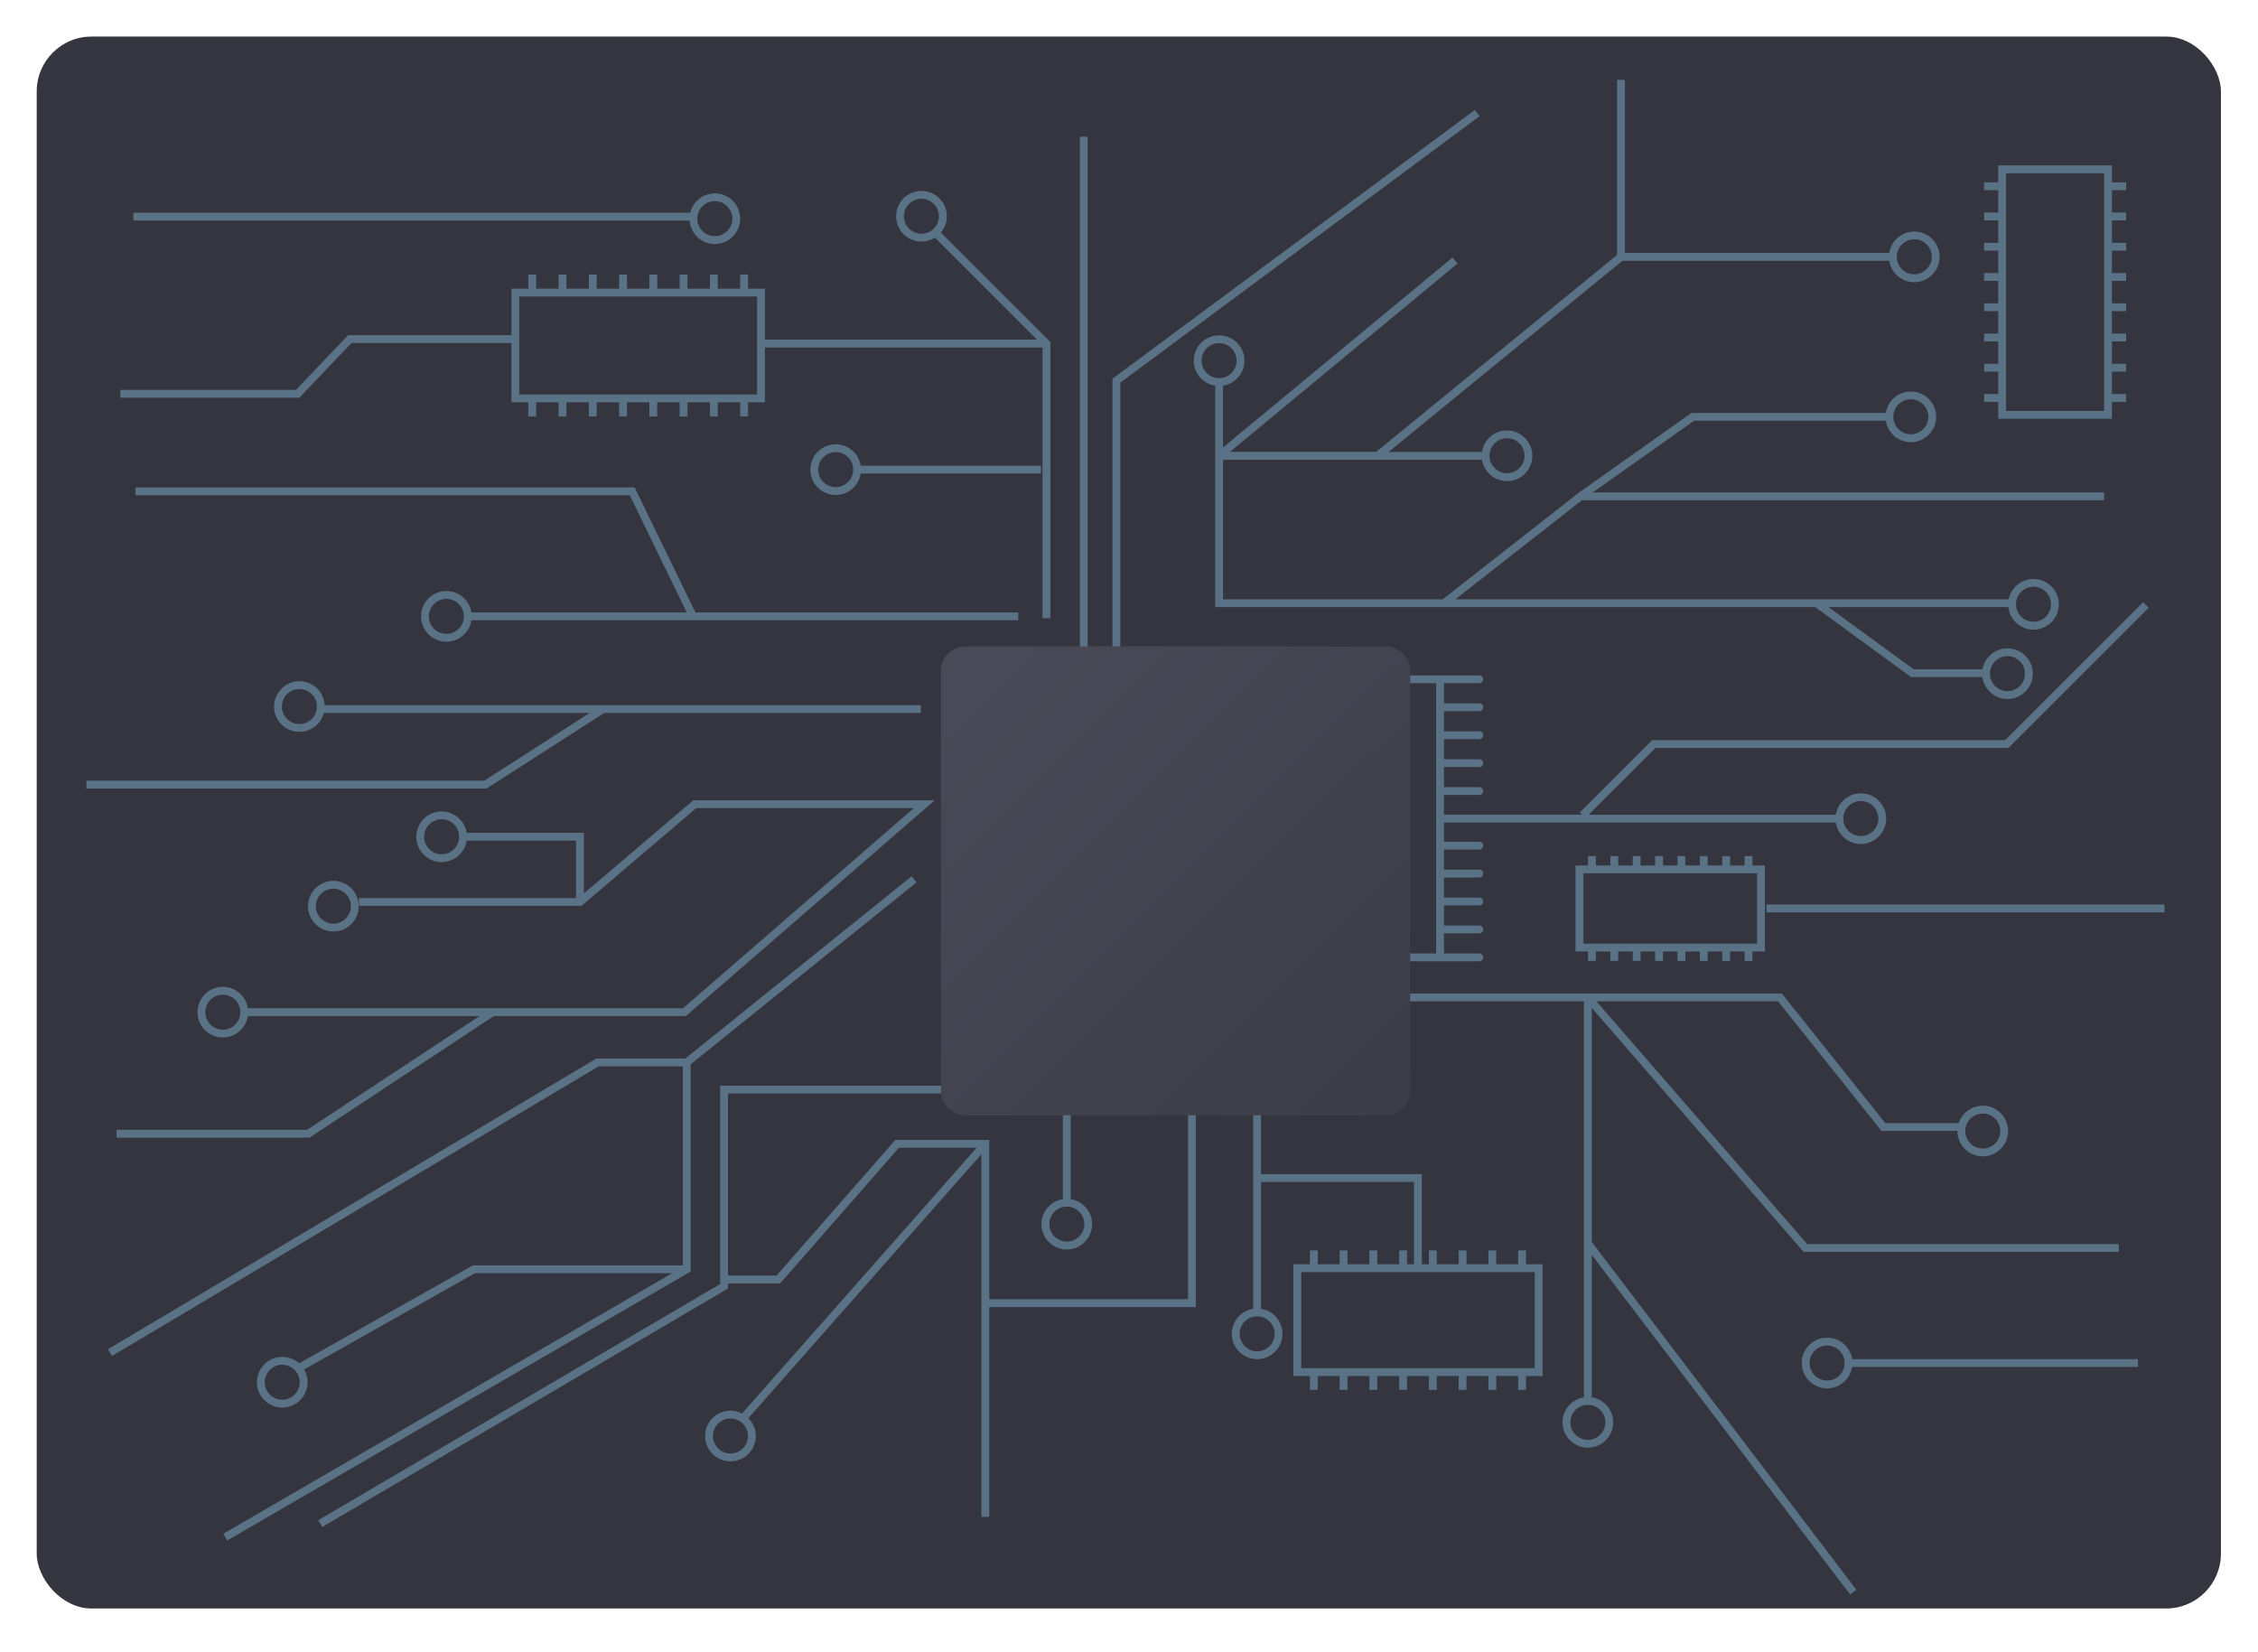 <?xml version="1.0" encoding="UTF-8"?> <svg xmlns="http://www.w3.org/2000/svg" width="246" height="180" viewBox="0 0 246 180" fill="none"><g filter="url(#filter0_d_85_6120)"><rect x="4" width="237.96" height="171.251" rx="5.974" fill="#353540"></rect></g><g style="mix-blend-mode:multiply" opacity="0.71"><path d="M122.05 41.685L161.189 12.662L160.683 11.978L121.372 41.129L121.198 41.257V74.541H122.05V41.685Z" fill="#698CA0"></path><path d="M48.631 64.387C47.108 64.387 45.87 65.625 45.87 67.146C45.87 68.668 47.108 69.905 48.631 69.905C50.009 69.905 51.151 68.892 51.358 67.572H110.927V66.721H75.762L69.143 53.105H14.759V53.956H68.612L74.816 66.721H51.358C51.153 65.401 50.009 64.387 48.631 64.387ZM48.631 69.057C47.577 69.057 46.722 68.2 46.722 67.149C46.722 66.099 47.58 65.242 48.631 65.242C49.682 65.242 50.54 66.099 50.54 67.149C50.54 68.2 49.682 69.057 48.631 69.057Z" fill="#698CA0"></path><path d="M39.083 98.721C39.083 97.2 37.845 95.962 36.322 95.962C34.8 95.962 33.561 97.2 33.561 98.721C33.561 100.243 34.8 101.48 36.322 101.48C37.845 101.48 39.083 100.243 39.083 98.721ZM34.41 98.721C34.41 97.668 35.268 96.814 36.319 96.814C37.37 96.814 38.228 97.671 38.228 98.721C38.228 99.772 37.37 100.629 36.319 100.629C35.268 100.629 34.41 99.772 34.41 98.721Z" fill="#698CA0"></path><path d="M199.056 145.732C197.533 145.732 196.295 146.97 196.295 148.491C196.295 150.012 197.533 151.25 199.056 151.25C200.434 151.25 201.576 150.237 201.783 148.917H232.922V148.065H201.783C201.576 146.745 200.434 145.732 199.056 145.732ZM199.056 150.401C198.002 150.401 197.147 149.544 197.147 148.494C197.147 147.444 198.005 146.586 199.056 146.586C200.107 146.586 200.965 147.444 200.965 148.494C200.965 149.544 200.107 150.401 199.056 150.401Z" fill="#698CA0"></path><path d="M77.878 26.582C79.401 26.582 80.639 25.344 80.639 23.823C80.639 22.302 79.401 21.064 77.878 21.064C76.577 21.064 75.489 21.967 75.197 23.179H14.531V24.03H75.126C75.231 25.455 76.424 26.585 77.878 26.585V26.582ZM77.878 21.913C78.932 21.913 79.787 22.77 79.787 23.82C79.787 24.87 78.929 25.728 77.878 25.728C76.827 25.728 75.969 24.87 75.969 23.82C75.969 22.77 76.827 21.913 77.878 21.913Z" fill="#698CA0"></path><path d="M118.5 14.899H117.648V73.263H118.5V14.899Z" fill="#698CA0"></path><path d="M180.003 80.623L172.115 88.505L172.359 88.75H157.315V86.607H161.164C161.4 86.607 161.59 86.416 161.59 86.181C161.59 85.945 161.4 85.755 161.164 85.755H157.315V83.564H161.164C161.4 83.564 161.59 83.374 161.59 83.138C161.59 82.902 161.4 82.712 161.164 82.712H157.315V80.521H161.164C161.4 80.521 161.59 80.331 161.59 80.095C161.59 79.859 161.4 79.669 161.164 79.669H157.315V77.478H161.164C161.4 77.478 161.59 77.288 161.59 77.052C161.59 76.817 161.4 76.626 161.164 76.626H157.315V74.432H161.164C161.4 74.432 161.59 74.242 161.59 74.007C161.59 73.771 161.4 73.581 161.164 73.581H126.147V104.725H161.164C161.4 104.725 161.59 104.534 161.59 104.299C161.59 104.063 161.4 103.873 161.164 103.873H157.315V101.682H161.164C161.4 101.682 161.59 101.491 161.59 101.256C161.59 101.02 161.4 100.83 161.164 100.83H157.315V98.639H161.164C161.4 98.639 161.59 98.449 161.59 98.213C161.59 97.978 161.4 97.787 161.164 97.787H157.315V95.596H161.164C161.4 95.596 161.59 95.406 161.59 95.17C161.59 94.935 161.4 94.745 161.164 94.745H157.315V92.553H161.164C161.4 92.553 161.59 92.363 161.59 92.127C161.59 91.892 161.4 91.702 161.164 91.702H157.315V89.612H200.004C200.212 90.932 201.354 91.946 202.731 91.946C204.254 91.946 205.492 90.708 205.492 89.187C205.492 87.665 204.254 86.428 202.731 86.428C201.354 86.428 200.212 87.441 200.004 88.761H173.075L180.355 81.486H218.804L234.087 66.215L233.484 65.613L218.452 80.634H180.003V80.623ZM127.002 74.43H156.465V103.87H127.002V74.43ZM202.731 87.268C203.785 87.268 204.64 88.125 204.64 89.175C204.64 90.226 203.782 91.083 202.731 91.083C201.68 91.083 200.822 90.226 200.822 89.175C200.822 88.125 201.68 87.268 202.731 87.268Z" fill="#698CA0"></path><path d="M75.245 115.948L99.853 96.127L99.319 95.463L74.668 115.315H64.976L11.756 146.995L12.193 147.728L65.214 116.172H74.395V137.855H51.517L32.584 148.525C32.095 148.091 31.453 147.824 30.751 147.824C29.229 147.824 27.99 149.062 27.99 150.583C27.99 152.104 29.229 153.342 30.751 153.342C32.274 153.342 33.513 152.104 33.513 150.583C33.513 150.075 33.373 149.601 33.132 149.192L51.738 138.704H73.236L24.326 167.092L24.755 167.827L75.245 138.522V115.948ZM30.748 152.49C29.695 152.49 28.84 151.633 28.84 150.583C28.84 149.533 29.698 148.676 30.748 148.676C31.8 148.676 32.657 149.533 32.657 150.583C32.657 151.633 31.8 152.49 30.748 152.49Z" fill="#698CA0"></path><path d="M129.437 141.539H107.776V124.185H97.544L84.605 138.962H79.31V119.127H115.796V130.637C114.475 130.844 113.461 131.985 113.461 133.362C113.461 134.883 114.699 136.121 116.222 136.121C117.744 136.121 118.983 134.883 118.983 133.362C118.983 131.985 117.969 130.844 116.648 130.637V103.189H115.796V118.278H78.458V139.885L34.675 165.618L35.107 166.353L79.1 140.495L79.31 140.373V139.817H84.992L97.931 125.039H106.404L80.841 153.995C80.463 153.799 80.035 153.685 79.58 153.685C78.057 153.685 76.819 154.923 76.819 156.444C76.819 157.966 78.057 159.203 79.58 159.203C81.103 159.203 82.341 157.966 82.341 156.444C82.341 155.684 82.031 154.997 81.534 154.497L106.921 125.741V165.249H107.774V142.397H130.286V108.193H129.434V141.545L129.437 141.539ZM118.134 133.356C118.134 134.409 117.276 135.264 116.225 135.264C115.174 135.264 114.316 134.406 114.316 133.356C114.316 132.306 115.174 131.449 116.225 131.449C117.276 131.449 118.134 132.306 118.134 133.356ZM79.583 158.349C78.529 158.349 77.674 157.492 77.674 156.441C77.674 155.391 78.532 154.534 79.583 154.534C80.634 154.534 81.492 155.391 81.492 156.441C81.492 157.492 80.634 158.349 79.583 158.349Z" fill="#698CA0"></path><path d="M100.32 76.823H35.371C35.291 75.37 34.09 74.211 32.615 74.211C31.141 74.211 29.854 75.449 29.854 76.97C29.854 78.492 31.093 79.729 32.615 79.729C33.897 79.729 34.97 78.855 35.283 77.671H64.243L52.756 85.052H9.418V85.903H53.006L65.831 77.671H100.32V76.82V76.823ZM32.615 78.881C31.561 78.881 30.706 78.023 30.706 76.973C30.706 75.923 31.564 75.066 32.615 75.066C33.666 75.066 34.524 75.923 34.524 76.973C34.524 78.023 33.666 78.881 32.615 78.881Z" fill="#698CA0"></path><path d="M12.696 123.089V123.941H33.714L53.801 110.694H74.722L101.834 87.191H75.529L63.609 97.339V90.734H50.844C50.639 89.414 49.494 88.401 48.117 88.401C46.594 88.401 45.355 89.638 45.355 91.16C45.355 92.681 46.594 93.919 48.117 93.919C49.494 93.919 50.636 92.905 50.844 91.585H62.757V97.836H39.103V98.687H63.343L75.847 88.043H99.555L74.41 109.842H27.005C26.797 108.522 25.655 107.509 24.278 107.509C22.755 107.509 21.517 108.747 21.517 110.268C21.517 111.79 22.755 113.027 24.278 113.027C25.655 113.027 26.797 112.011 27.005 110.691H52.253L33.456 123.087H12.696V123.089ZM48.114 93.067C47.06 93.067 46.205 92.21 46.205 91.16C46.205 90.109 47.063 89.252 48.114 89.252C49.165 89.252 50.023 90.109 50.023 91.16C50.023 92.21 49.165 93.067 48.114 93.067ZM24.278 112.178C23.224 112.178 22.369 111.321 22.369 110.271C22.369 109.221 23.227 108.364 24.278 108.364C25.329 108.364 26.187 109.221 26.187 110.271C26.187 111.321 25.329 112.178 24.278 112.178Z" fill="#698CA0"></path><path d="M133.999 49.227L158.798 28.705L158.255 28.049L133.243 48.747V42.015C134.564 41.81 135.578 40.666 135.578 39.29C135.578 37.768 134.339 36.531 132.817 36.531C131.294 36.531 130.056 37.768 130.056 39.29C130.056 40.666 131.07 41.807 132.391 42.015V66.136H197.76L208.205 73.763H215.974C216.159 75.108 217.312 76.15 218.707 76.15C220.23 76.15 221.468 74.912 221.468 73.391C221.468 71.87 220.23 70.632 218.707 70.632C217.346 70.632 216.216 71.62 215.989 72.914H208.484L199.203 66.139H218.798C218.951 67.518 220.122 68.594 221.542 68.594C223.065 68.594 224.303 67.356 224.303 65.835C224.303 64.314 223.065 63.076 221.542 63.076C220.207 63.076 219.088 64.03 218.835 65.29H158.556L172.333 54.501H229.232V53.649H173.524L184.557 45.838H205.45C205.654 47.158 206.799 48.171 208.177 48.171C209.699 48.171 210.938 46.934 210.938 45.412C210.938 43.891 209.699 42.653 208.177 42.653C206.799 42.653 205.657 43.667 205.45 44.986H184.284L172.049 53.649H172.038L157.173 65.29H133.24V50.084H161.456C161.664 51.401 162.806 52.415 164.181 52.415C165.703 52.415 166.942 51.177 166.942 49.656C166.942 48.134 165.703 46.897 164.181 46.897C162.8 46.897 161.658 47.913 161.454 49.236H151.281L176.753 28.41H205.825C206.032 29.73 207.174 30.743 208.552 30.743C210.074 30.743 211.313 29.505 211.313 27.984C211.313 26.463 210.074 25.225 208.552 25.225C207.174 25.225 206.032 26.238 205.825 27.558H177.026V8.708H176.174V27.774L149.935 49.227H133.996H133.999ZM130.905 39.29C130.905 38.237 131.763 37.382 132.814 37.382C133.865 37.382 134.723 38.239 134.723 39.29C134.723 40.34 133.865 41.197 132.814 41.197C131.763 41.197 130.905 40.34 130.905 39.29ZM218.704 71.481C219.758 71.481 220.613 72.338 220.613 73.388C220.613 74.438 219.755 75.296 218.704 75.296C217.653 75.296 216.795 74.438 216.795 73.388C216.795 72.338 217.653 71.481 218.704 71.481ZM221.542 63.922C222.596 63.922 223.451 64.779 223.451 65.829C223.451 66.879 222.593 67.737 221.542 67.737C220.491 67.737 219.633 66.879 219.633 65.829C219.633 64.779 220.491 63.922 221.542 63.922ZM208.177 43.496C209.231 43.496 210.086 44.353 210.086 45.404C210.086 46.454 209.228 47.311 208.177 47.311C207.126 47.311 206.268 46.454 206.268 45.404C206.268 44.353 207.126 43.496 208.177 43.496ZM164.183 47.74C165.237 47.74 166.092 48.597 166.092 49.647C166.092 50.697 165.234 51.555 164.183 51.555C163.132 51.555 162.274 50.697 162.274 49.647C162.274 48.597 163.132 47.74 164.183 47.74ZM208.555 26.068C209.609 26.068 210.464 26.925 210.464 27.976C210.464 29.026 209.606 29.883 208.555 29.883C207.504 29.883 206.646 29.026 206.646 27.976C206.646 26.925 207.504 26.068 208.555 26.068Z" fill="#698CA0"></path><path d="M190.921 104.682V103.655H192.282V94.288H190.921V93.26H190.069V94.288H188.484V93.26H187.631V94.288H186.046V93.26H185.194V94.288H183.609V93.26H182.757V94.288H181.172V93.26H180.32V94.288H178.734V93.26H177.882V94.288H176.297V93.26H175.445V94.288H173.86V93.26H173.008V94.288H171.647V103.655H173.008V104.682H173.86V103.655H175.445V104.682H176.297V103.655H177.882V104.682H178.734V103.655H180.32V104.682H181.172V103.655H182.757V104.682H183.609V103.655H185.194V104.682H186.046V103.655H187.631V104.682H188.484V103.655H190.069V104.682H190.921ZM172.508 95.139H191.429V102.803H172.508V95.139Z" fill="#698CA0"></path><path d="M217.7 45.622H230.088V43.783H231.63V42.931H230.088V40.487H231.63V39.636H230.088V37.192H231.63V36.34H230.088V33.897H231.63V33.045H230.088V30.601H231.63V29.75H230.088V27.306H231.63V26.454H230.088V24.01H231.63V23.159H230.088V20.715H231.63V19.863H230.088V18.024H217.7V19.863H216.157V20.715H217.7V23.159H216.157V24.01H217.7V26.454H216.157V27.306H217.7V29.75H216.157V30.601H217.7V33.045H216.157V33.897H217.7V36.34H216.157V37.192H217.7V39.636H216.157V40.487H217.7V42.931H216.157V43.783H217.7V45.622ZM218.552 18.878H229.236V44.771H218.552V18.878Z" fill="#698CA0"></path><path d="M166.251 136.223H165.399V137.73H163.01V136.223H162.158V137.73H159.769V136.223H158.917V137.73H156.528V136.223H155.676V137.73H154.897V127.915H137.384V111.594H136.532V142.584C135.211 142.791 134.197 143.932 134.197 145.309C134.197 146.83 135.436 148.068 136.958 148.068C138.481 148.068 139.72 146.83 139.72 145.309C139.72 143.932 138.705 142.791 137.384 142.584V128.766H154.045V137.73H153.287V136.223H152.434V137.73H150.045V136.223H149.193V137.73H146.804V136.223H145.952V137.73H143.563V136.223H142.711V137.73H140.904V149.907H142.711V151.415H143.563V149.907H145.952V151.415H146.804V149.907H149.193V151.415H150.045V149.907H152.434V151.415H153.287V149.907H155.676V151.415H156.528V149.907H158.917V151.415H159.769V149.907H162.158V151.415H163.01V149.907H165.399V151.415H166.251V149.907H168.058V137.73H166.251V136.223ZM138.873 145.309C138.873 146.362 138.015 147.216 136.964 147.216C135.913 147.216 135.055 146.359 135.055 145.309C135.055 144.259 135.913 143.402 136.964 143.402C138.015 143.402 138.873 144.259 138.873 145.309ZM167.206 149.059H141.762V138.585H167.206V149.059Z" fill="#698CA0"></path><path d="M38.291 37.368H55.716V43.828H57.556V45.37H58.409V43.828H60.854V45.37H61.707V43.828H64.152V45.37H65.005V43.828H67.45V45.37H68.303V43.828H70.748V45.37H71.601V43.828H74.046V45.37H74.899V43.828H77.344V45.37H78.197V43.828H80.642V45.37H81.495V43.828H83.335V37.859H113.583V67.353H114.435V37.257L102.504 25.333C102.908 24.853 103.155 24.234 103.155 23.559C103.155 22.037 101.916 20.8 100.394 20.8C98.871 20.8 97.632 22.037 97.632 23.559C97.632 25.08 98.871 26.318 100.394 26.318C100.933 26.318 101.436 26.159 101.862 25.892L112.983 37.005H83.338V31.447H81.498V29.906H80.645V31.447H78.2V29.906H77.347V31.447H74.901V29.906H74.049V31.447H71.603V29.906H70.751V31.447H68.305V29.906H67.453V31.447H65.007V29.906H64.155V31.447H61.709V29.906H60.857V31.447H58.411V29.906H57.559V31.447H55.718V36.514H37.927L32.246 42.474H13.111V43.326H32.61L38.291 37.365V37.368ZM98.476 23.559C98.476 22.506 99.334 21.651 100.385 21.651C101.436 21.651 102.294 22.509 102.294 23.559C102.294 24.609 101.436 25.466 100.385 25.466C99.334 25.466 98.476 24.609 98.476 23.559ZM56.568 32.301H82.48V42.977H56.568V32.301Z" fill="#698CA0"></path><path d="M173.417 109.803L196.497 136.385H230.838V135.533H196.886L173.923 109.087H193.713L204.982 123.206H213.254C213.254 123.206 213.254 123.214 213.254 123.217C213.254 124.739 214.493 125.976 216.016 125.976C217.538 125.976 218.777 124.739 218.777 123.217C218.777 121.696 217.538 120.458 216.016 120.458C214.794 120.458 213.757 121.256 213.394 122.354H205.394L194.125 108.236H146.879V109.087H172.565V152.229C171.244 152.436 170.23 153.577 170.23 154.954C170.23 156.476 171.468 157.713 172.991 157.713C174.513 157.713 175.752 156.476 175.752 154.954C175.752 153.577 174.738 152.436 173.417 152.229V136.711L201.562 173.708L202.241 173.191L173.417 135.303V109.803ZM216.016 121.31C217.069 121.31 217.924 122.167 217.924 123.217C217.924 124.267 217.067 125.125 216.016 125.125C214.964 125.125 214.107 124.267 214.107 123.217C214.107 123.214 214.107 123.209 214.107 123.206H214.109V123.146C214.146 122.127 214.987 121.31 216.016 121.31ZM174.9 154.954C174.9 156.007 174.042 156.862 172.991 156.862C171.94 156.862 171.082 156.004 171.082 154.954C171.082 153.904 171.94 153.047 172.991 153.047C174.042 153.047 174.9 153.904 174.9 154.954Z" fill="#698CA0"></path><path d="M113.409 50.737H93.774C93.57 49.417 92.425 48.404 91.047 48.404C89.525 48.404 88.286 49.641 88.286 51.163C88.286 52.684 89.525 53.922 91.047 53.922C92.425 53.922 93.567 52.908 93.774 51.589H113.409V50.737ZM91.047 53.07C89.993 53.07 89.138 52.213 89.138 51.163C89.138 50.113 89.996 49.255 91.047 49.255C92.098 49.255 92.956 50.113 92.956 51.163C92.956 52.213 92.098 53.07 91.047 53.07Z" fill="#698CA0"></path><path d="M235.815 98.545H192.45V99.397H235.815V98.545Z" fill="#698CA0"></path></g><g filter="url(#filter1_d_85_6120)"><path d="M143.961 63.414H98.178C96.702 63.414 95.505 64.61 95.505 66.085V111.833C95.505 113.308 96.702 114.504 98.178 114.504H143.961C145.437 114.504 146.634 113.308 146.634 111.833V66.085C146.634 64.61 145.437 63.414 143.961 63.414Z" fill="url(#paint0_linear_85_6120)"></path></g><defs><filter id="filter0_d_85_6120" x="0.017" y="0" width="245.925" height="179.216" filterUnits="userSpaceOnUse" color-interpolation-filters="sRGB"><feFlood flood-opacity="0" result="BackgroundImageFix"></feFlood><feColorMatrix in="SourceAlpha" type="matrix" values="0 0 0 0 0 0 0 0 0 0 0 0 0 0 0 0 0 0 127 0" result="hardAlpha"></feColorMatrix><feOffset dy="3.983"></feOffset><feGaussianBlur stdDeviation="1.991"></feGaussianBlur><feComposite in2="hardAlpha" operator="out"></feComposite><feColorMatrix type="matrix" values="0 0 0 0 0.188 0 0 0 0 0.325 0 0 0 0 1 0 0 0 0.3 0"></feColorMatrix><feBlend mode="normal" in2="BackgroundImageFix" result="effect1_dropShadow_85_6120"></feBlend><feBlend mode="normal" in="SourceGraphic" in2="effect1_dropShadow_85_6120" result="shape"></feBlend></filter><filter id="filter1_d_85_6120" x="84.505" y="52.414" width="87.129" height="87.089" filterUnits="userSpaceOnUse" color-interpolation-filters="sRGB"><feFlood flood-opacity="0" result="BackgroundImageFix"></feFlood><feColorMatrix in="SourceAlpha" type="matrix" values="0 0 0 0 0 0 0 0 0 0 0 0 0 0 0 0 0 0 127 0" result="hardAlpha"></feColorMatrix><feOffset dx="7" dy="7"></feOffset><feGaussianBlur stdDeviation="9"></feGaussianBlur><feColorMatrix type="matrix" values="0 0 0 0 0.149 0 0 0 0 0.149 0 0 0 0 0.149 0 0 0 1 0"></feColorMatrix><feBlend mode="normal" in2="BackgroundImageFix" result="effect1_dropShadow_85_6120"></feBlend><feBlend mode="normal" in="SourceGraphic" in2="effect1_dropShadow_85_6120" result="shape"></feBlend></filter><linearGradient id="paint0_linear_85_6120" x1="99.189" y1="67.093" x2="177.27" y2="145.234" gradientUnits="userSpaceOnUse"><stop stop-color="#494957"></stop><stop offset="1" stop-color="#353540"></stop></linearGradient></defs></svg> 